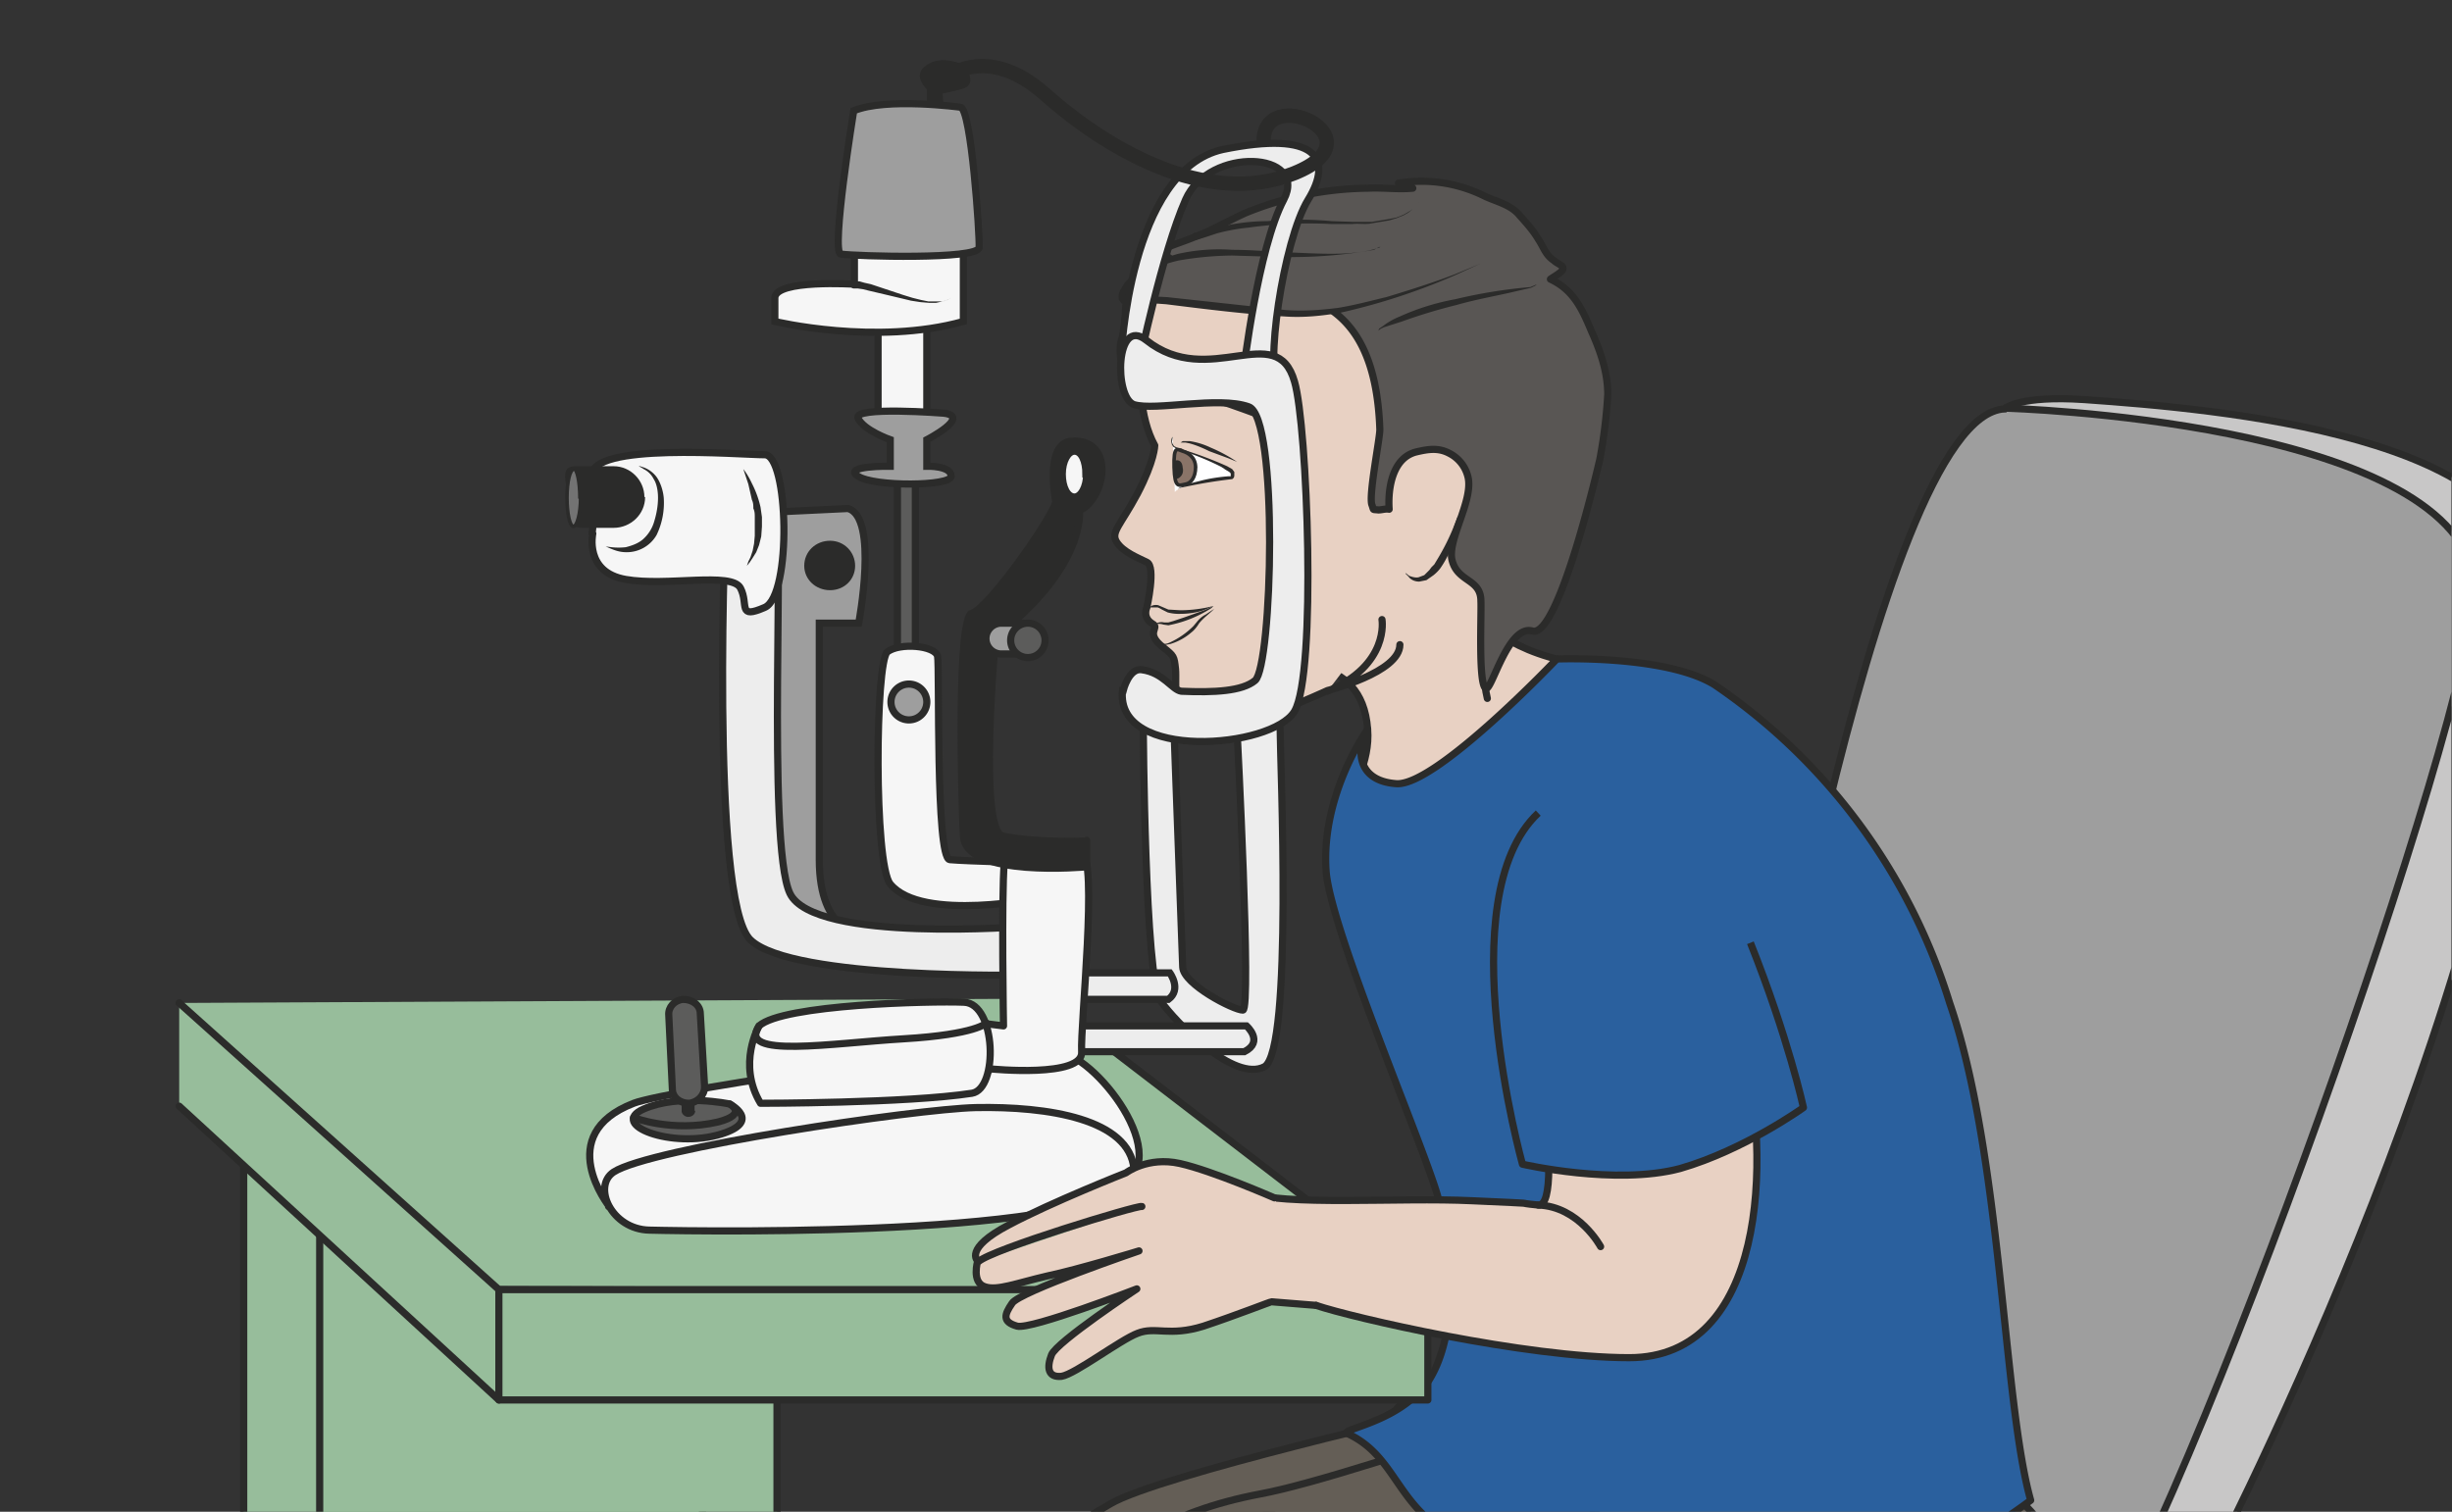<svg xmlns="http://www.w3.org/2000/svg" viewBox="0 0 427.6 263.7"><rect x="0" y="0" width="427.6" height="263.7" fill="#333333" stroke="none"/><defs><clipPath id="a"><path d="M0 211h342V0H0v211z"/></clipPath><clipPath id="b"><path d="M0 211h342V0H0v211z"/></clipPath><clipPath id="c"><path d="M0 211h342V0H0v211z"/></clipPath></defs><g clip-path="url(#a)" transform="matrix(1.25 0 0 -1.25 0 263.7)"><path d="M279.8 154s2 1.8 11 1.2c18.5-1.3 62.8-5 62-26.6C350.3 72 307-10.2 307-10.2s-5.7-15.4-21.6-25.7c-29.7-19.5-98.8-1.7-91 49.3C195.7 21.4 260 29 260 29l19.8 124.8z" fill="#c8c7c7"/><path d="M279.8 154s2 1.8 11 1.2c18.5-1.3 62.8-5 62-26.6C350.3 72 307-10.2 307-10.2s-5.7-15.4-21.6-25.7c-29.7-19.5-98.8-1.7-91 49.3C195.7 21.4 260 29 260 29l19.8 124.8z" stroke="#2b2b2a" stroke-miterlimit="10" fill="none"/><path d="M279.8 154s61.3-1.7 65.4-23.6c2.1-12-36.1-122-53.7-151.2 0 0-28.9-15.8-67.5-3.8-61.3 19.1-65.2 11.1-39.7 29.9 37.2 27.4 59.4 36.6 59.4 36.6s17.8 111.3 36 112" fill="#9e9e9e"/><path d="M279.8 154s61.3-1.7 65.4-23.6c2.1-12-36.1-122-53.7-151.2 0 0-28.9-15.8-67.5-3.8-61.3 19.1-65.2 11.1-39.7 29.9 37.2 27.4 59.4 36.6 59.4 36.6s17.8 111.3 36 112z" stroke="#2b2b2a" stroke-miterlimit="10" fill="none"/></g><path d="M42.5 263.7h79.9V187H42.5v76.6z" fill="#97bd9b"/><g clip-path="url(#b)" transform="matrix(1.25 0 0 -1.25 0 263.7)"><path stroke-linejoin="round" d="M97.9-147.2H34V61.3H98v-208.5z" stroke="#2b2b2a" stroke-linecap="round" stroke-miterlimit="10" fill="none"/></g><path d="M55.7 263.7h79.8v-62.4H55.7v62.4z" fill="#97bd9b"/><g clip-path="url(#c)" transform="matrix(1.25 0 0 -1.25 0 263.7)"><path stroke-linejoin="round" d="M108.4-147.7H44.6V50h63.8v-197.6z" stroke="#2b2b2a" stroke-linecap="round" stroke-miterlimit="10" fill="none"/><path d="M200.6 137s.1-15 18.8-18.5c12.7-2.5 6-13.2 6-13.2s-6.5-13-16-10.4c-9.4 2.7-21 5.3-21 5.3s2.8 4.4 2.4 9c-.8 11-12 8.6-16 10.8-9.5 5.4 24.2 28.6 25.8 17" fill="#e8d1c3"/><path stroke-linejoin="round" d="M200.6 137s.1-15 18.8-18.5c12.7-2.5 6-13.2 6-13.2s-6.5-13-16-10.4c-9.4 2.7-21 5.3-21 5.3s2.8 4.4 2.4 9c-.8 11-12 8.6-16 10.8-9.5 5.4 24.2 28.6 25.8 17z" stroke="#2b2b2a" stroke-linecap="round" stroke-miterlimit="10" fill="none"/><path d="M249.1 34.8s-17-.8-16.2-4.4c2.6-10.5-8-6.6-31-16.1 0 0-40.3-9.2-47-13.2-9-5.3-19-10.9-22.6-40.5-1.7-13.6-17-98-18.5-101.6-1.4-3.6 14.4-2.7 19.2-3.9 4.8-1.2 3.2 22.9 5.5 34.1 2.4 11.2 16.4 74.3 26.7 79.6 10.3 5.4 55.7 26 58.3 32.7C226 8.3 249 34.8 249 34.8" stroke="#2b2b2a" stroke-miterlimit="10" fill="#645e56"/><path d="M239 23S189.9 5.1 175.9 2.5c-26.6-5-31.5-22-35-39-3.5-16.9-18-105.2-20.3-109.2-2.4-4 24.7-6 31.9-3.5 7.1 2.6 14.8 43.7 16.5 55.8 1.6 12 5.5 46 6.9 51.6C178-32 248-31.6 257.5-23c2.4 2.2 30.3 13.1 29 17.8C282.6 8.9 239 22.9 239 22.9" fill="#645e56"/><path d="M239 23S189.9 5.1 175.9 2.5c-26.6-5-31.5-22-35-39-3.5-16.9-18-105.2-20.3-109.2-2.4-4 24.7-6 31.9-3.5 7.1 2.6 14.8 43.7 16.5 55.8 1.6 12 5.5 46 6.9 51.6C178-32 248-31.6 257.5-23c2.4 2.2 30.3 13.1 29 17.8C282.6 8.9 239 22.9 239 22.9z" stroke="#2b2b2a" stroke-miterlimit="10" fill="none"/><path d="M199.2 18.1c3.7 5.6 4 15.6 1.5 25.5-1.7 6.6-15.2 37.8-15.7 45.9-.7 10.7 5.8 19.7 5.8 19.7-1.6-2.7-1.6-7.2 4-7.6 5.5-.4 22.4 17.4 22.4 17.4s15.2.6 22-3.6A83.4 83.4 0 00272 71c7.3-21.2 7.4-55.5 11.3-69.4 0 0-22.3-17-42.3-19.3-9.6-1.2-18.1 10.9-24.5 11.2-22.8 1.2-19 13-28.5 17.4-1.3.6 7.3 1.6 11 7.1" fill="#2a609e"/><path stroke-linejoin="round" d="M199.2 18.1c3.7 5.6 4 15.6 1.5 25.5-1.7 6.6-15.2 37.8-15.7 45.9-.7 10.7 5.8 19.7 5.8 19.7-1.6-2.7-1.6-7.2 4-7.6 5.5-.4 22.4 17.4 22.4 17.4s15.2.6 22-3.6A83.4 83.4 0 00272 71c7.3-21.2 7.4-55.5 11.3-69.4 0 0-22.3-17-42.3-19.3-9.6-1.2-18.1 10.9-24.5 11.2-22.8 1.2-19 13-28.5 17.4-1.3.6 7.3 1.6 11 7.1z" stroke="#2b2b2a" stroke-miterlimit="10" fill="none"/><path stroke-linejoin="round" d="M192.8 124.5s1.1-6.3-7.6-10M207.5 113.5c-1.2 5 .6 7.6 1.8 11 4.2 11.5 3 7.9 3.6 18.2.6 10.3-4 33.3-24 34.7-20.2 1.3-28.3-5.6-28.3-5.6s-3.8-15.2.5-23c0 0 0-2.1-2.4-6.7-2.4-4.5-3.8-5.4-2.9-6.8.9-1.4 3-2.2 4.2-2.8 1.3-.6 0-6.3 0-6.3s-.7-1.4.8-2.3c1.1-.6-1.2-1.2 1.5-3.3 1.5-1.2 1.5-1.2 1.7-3 .2-2-.8-7.6 3.6-8.6 3.8-.8 17.6 5.6 17.6 5.6s10.1 2.5 10.1 6.4" stroke="#2b2b2a" stroke-linecap="round" stroke-miterlimit="10" fill="#e8d1c3"/><path d="M192.5 151c0-1.3-1.6-9.3-1.1-10.5.3-.8 0-.6.9-.7.5 0 1 .2 1.5.1-.2 3 .5 7.2 3.8 8 1.7.4 3.1.6 4.6-.2a5 5 0 002.6-3.3c.8-3.3-3-8.9-2.2-11.7.8-3 4-2.5 4-5.6.1-1.6-.4-11.8.7-12.2.8-.4 3.1 9 6.5 8 3.7-1 9.4 24 9.4 24a71 71 0 011.1 9c0 3.1-1 6-2.3 8.9-1.3 3.1-2.5 5.7-5.7 7.2.4.3 1.5.9 1.7 1.3.3.6-.7.8-1.2 1.3-1.2.8-1.4 1.8-2.2 3-.7 1.2-1.7 2.3-2.6 3.3-1.2 1.5-3.2 1.9-4.9 2.7a19.7 19.7 0 01-12 1.8c.4-.4 1.5-.6 2-.7-2-.2-4.1.1-6.2 0a46.3 46.3 0 01-17-3.4c-2.3-1-4.6-2.4-7-3.3-2-.9-5-1.6-6.5-3h2.7c-1.8-1.3-3.6-2.4-5-4.1-1.8-2.2-.6-4.6-1.6-7.2-1-3 1.5-8.2 2.6-7.8 0 0-.3 1.3.3 8.8 0 0 1 6.6 2.5 6.5 1.5-.2 9 1.7 12.8.4 6-2.1 17.1-1.2 17.8-20.5" fill="#595654"/><path stroke-linejoin="round" d="M192.5 151c0-1.3-1.6-9.3-1.1-10.5.3-.8 0-.6.9-.7.5 0 1 .2 1.5.1-.2 3 .5 7.2 3.8 8 1.7.4 3.1.6 4.6-.2a5 5 0 002.6-3.3c.8-3.3-3-8.9-2.2-11.7.8-3 4-2.5 4-5.6.1-1.6-.4-11.8.7-12.2.8-.4 3.1 9 6.5 8 3.7-1 9.4 24 9.4 24a71 71 0 011.1 9c0 3.1-1 6-2.3 8.9-1.3 3.1-2.5 5.7-5.7 7.2.4.3 1.5.9 1.7 1.3.3.6-.7.8-1.2 1.3-1.2.8-1.4 1.8-2.2 3-.7 1.2-1.7 2.3-2.6 3.3-1.2 1.5-3.2 1.9-4.9 2.7a19.7 19.7 0 01-12 1.8c.4-.4 1.5-.6 2-.7-2-.2-4.1.1-6.2 0a46.3 46.3 0 01-17-3.4c-2.3-1-4.6-2.4-7-3.3-2-.9-5-1.6-6.5-3h2.7c-1.8-1.3-3.6-2.4-5-4.1-1.8-2.2-.6-4.6-1.6-7.2-1-3 1.5-8.2 2.6-7.8 0 0-.3 1.3.3 8.8 0 0 1 6.6 2.5 6.5 1.5-.2 9 1.7 12.8.4 6-2.1 17.1-1.2 17.8-20.5z" stroke="#2b2b2a" stroke-linecap="round" stroke-miterlimit="10" fill="none"/><path d="M196.1 131l.5-.4c.3-.1.8-.3 1.3-.2l.8.3.7.7.3.4.4.4.6 1a31 31 0 012 4l.7 1.8-.2-2a14 14 0 00-2.3-5.4 6 6 0 00-.9-.9l-1-.7-1-.2c-.8 0-1.3.4-1.5.7l-.4.4" fill="#2b2b2a"/><path d="M162.5 155.6s.4 1.8 2.5 1.7c2.6-.1 10.3-3.7 11.2-4.3 1.1-.6.7-.5.6-.6-.2 0-10 3.9-11.6 3.5-1.6-.3-1.8-.7-2.3-.9-.5 0-.4.3-.4.6" fill-rule="evenodd" fill="#2b2b2a"/><path d="M162.5 155.6s.4 1.8 2.5 1.7c2.6-.1 10.3-3.7 11.2-4.3 1.1-.6.7-.5.6-.6-.2 0-10 3.9-11.6 3.5-1.6-.3-1.8-.7-2.3-.9-.5 0-.4.3-.4.6z" stroke="#2b2b2a" stroke-miterlimit="10" stroke-width=".5" fill="none"/><path d="M163.6 150s-.6-1.3.7-1.6c1.4-.4 7.3-2.6 7.6-3.4.3-.8-.5-.7-.5-.7s-6.5-.7-7.5-2" fill="#fff"/><path d="M163.6 150l-.1-.7.1-.3.2-.3.6-.3c.3 0 .5 0 .7-.2a54.3 54.3 0 006.1-2.3l.7-.4.3-.4v-.5c0-.2-.1-.4-.3-.5a66.6 66.6 0 01-6.2-1l-1-.2-.4-.2-.4-.3.4.3.4.3.9.3c.6.3 1.3.4 2 .6 1.2.3 2.5.5 3.8.6h.3v.4l-.2.2-.5.3-.6.4a37.3 37.3 0 01-5.3 2.2l-.7.2-.7.4-.2.3-.1.4c0 .2 0 .5.2.7M160.3 126l.2.3c.2.2.7.3 1.1.2l.7-.3.7-.3 1.7-.1a19 19 0 014.6.6l-1.4-.6c-.9-.3-2-.5-3.2-.5a6 6 0 00-1.8.2l-.8.4a3 3 0 01-.6.3h-1a.8.8 0 01-.2-.2M169.4 126l-.3-.3-.8-.7a9 9 0 01-1-1c-.3-.5-.7-1-1.1-1.3a8 8 0 00-2.9-1.6l-1-.2c-.3 0-.4.2-.4.2h.3c.3 0 .6 0 1 .2a11.3 11.3 0 013.3 2.3l.5.6c.4.5.8.8 1.2 1l.9.6.3.2" fill="#2b2b2a"/><path d="M161 123.8l.4.2c.2.1.6.2 1 .1h.6l.7.2 1.5.5 2.8 1 1.3.6-.3-.3a17 17 0 00-6-2.4l-.7.1a1.8 1.8 0 01-1.2 0" fill="#2b2b2a"/><path d="M166.8 145.8c0-1.5-.7-2.3-1.4-2.4-1-.2-1.5-.6-1.6 2.3-.1 3.3.5 2.5 1.2 2.3.7-.2 1.8-.8 1.8-2.3" fill-rule="evenodd" fill="#8a7468"/><path stroke-linejoin="round" d="M166.8 145.8c0-1.5-.7-2.3-1.4-2.4-1-.2-1.5-.6-1.6 2.3-.1 3.3.5 2.5 1.2 2.3.7-.2 1.8-.8 1.8-2.3z" stroke="#2b2b2a" stroke-linecap="round" stroke-miterlimit="10" stroke-width=".5" fill="none"/><path d="M164 146.7s.9.3 1-1c.3-1.3-1-1.8-1.1-1.5 0 0-.2 2.5 0 2.5" fill-rule="evenodd" fill="#2b2b2a"/><path d="M192.3 164.8l.1.3.6.4c.5.4 1.3.9 2.3 1.3a33.3 33.3 0 007.7 2.4 71.3 71.3 0 0010.5 1.7l.7.3.2.1-.2-.2-.6-.3-2.6-.6c-2.1-.5-5-1-7.8-1.8a77 77 0 01-7.6-2.3l-2.5-.8a5 5 0 01-.6-.3l-.2-.2" fill="#2b2b2a"/><path d="M206.6 174.2s-15.8-7.5-26.2-7c-10.4.6-21.4 2.7-23.2 2-1.7-.9-.5 5.2 10.3 6.4 5.9.7 20.6-1.5 25.1 1" fill="#595654"/><path d="M206.6 174.2l-3.5-1.6a88.1 88.1 0 00-16.2-5.3c-2.4-.4-5-.7-7.7-.5-5.3.3-10.9 1-16.5 1.7l-4.1.3h-1l-.5-.2h-.6l-.4.5c-.1.6 0 1 .2 1.4l.6 1c1 1.1 2.2 2 3.4 2.6 1.3.6 2.6 1 3.9 1.4a26.1 26.1 0 007.7.6c2.4 0 4.7-.2 6.8-.3 4.2-.2 7.7-.4 10.2-.1a14.7 14.7 0 013.5.7l.2.1h-.2l-.7-.4a66 66 0 00-13-1l-6.8.2a45.5 45.5 0 01-7.5-.7c-1.3-.3-2.5-.7-3.7-1.3a9.1 9.1 0 01-3-2.4 4 4 0 01-.5-.8l-.2-.7s-.1.1 0 .1l.4.2h1.2l4.2-.2a19889.9 19889.9 0 0016.5-1.8c2.6-.2 5 0 7.4.3 2.4.4 4.6 1 6.7 1.5 4 1.2 7.3 2.3 9.6 3.2l3.6 1.5M198 182.8l-.2-.3-.7-.7-.6-.5-.7-.4-1-.4-1-.3-2.4-.4c-.8-.2-1.8 0-2.7-.1h-3a61.3 61.3 0 01-11.5-.5 27.3 27.3 0 01-4.4-.8l-1.5-.5-1.3-.4a.5.5 0 00-.3 1s.5 0 1.3.3l1.6.4 2 .4a28.1 28.1 0 005.2.5 48.8 48.8 0 009 0l2.9-.1h2.7l2.4.4 1 .2 1 .4.7.4.6.4.7.7.2.3M172.6 146.5l-1.2.5-2.7 1c-1 .5-2 .9-2.8 1.1l-.5.1h-.7l.3.2h1a10.4 10.4 0 002.9-.9 21.6 21.6 0 003.7-2" fill="#2b2b2a"/><path stroke-linejoin="round" d="M25 56.6l44.6-41 1.6 19.9L25 71" stroke="#2b2b2a" stroke-linecap="round" stroke-miterlimit="10" fill="#97bd9b"/><path stroke-linejoin="round" d="M145.8 71.6l53.4-41-129.6.4L25 71" stroke="#2b2b2a" stroke-linecap="round" stroke-miterlimit="10" fill="#97bd9b"/><path stroke-linejoin="round" d="M199.2 15.6H69.6V31h129.6V15.6z" stroke="#2b2b2a" stroke-linecap="round" stroke-miterlimit="10" fill="#97bd9b"/><path d="M159.5 109.5s.2-35.1 2.4-38.2c2.2-3.1 10.3-11.4 14.5-9.2 4 2.3 2.2 42.7 2.2 46.9 0 4.2-6-.3-6-.3s2-38.7.8-38.7c-1.3 0-8.3 3.6-8.4 6l-1.2 32.7-4.3.8z" fill="#ededed"/><path d="M159.5 109.5s.2-35.1 2.4-38.2c2.2-3.1 10.3-11.4 14.5-9.2 4 2.3 2.2 42.7 2.2 46.9 0 4.2-6-.3-6-.3s2-38.7.8-38.7c-1.3 0-8.3 3.6-8.4 6l-1.2 32.7-4.3.8z" stroke="#2b2b2a" stroke-miterlimit="10" fill="none"/><path d="M156.4 161.1s1.1 26.1 14.2 29c13.2 2.7 15.4-1.3 11.9-7s-6.2-24.4-4-26c2.1-1.8-5 2.2-5 2.2s2 17 5.6 23.8c3.5 6.7-10.4 7.5-13.7 0s-6.5-23-6.5-23l-2.5 1z" fill="#ededed"/><path d="M156.4 161.1s1.1 26.1 14.2 29c13.2 2.7 15.4-1.3 11.9-7s-6.2-24.4-4-26c2.1-1.8-5 2.2-5 2.2s2 17 5.6 23.8c3.5 6.7-10.4 7.5-13.7 0s-6.5-23-6.5-23l-2.5 1z" stroke="#2b2b2a" stroke-miterlimit="10" fill="none"/><path d="M156.7 114.6s.8 3.2 2.6 2.9c3-.4 4.2-2.8 5.5-3 4.6-.2 8.5 0 10.3 1.5 2.4 2 3.3 36.8-.9 38.2-4.2 1.5-13.1-.6-16 .3-2.8 1-2.6 12.4 1.7 9 8.8-7 18.2 3 20.7-5.8 1.8-6.1 3.1-40.7 0-46-3.1-5.2-25-7-24 2.9" fill="#ededed"/><path d="M156.7 114.6s.8 3.2 2.6 2.9c3-.4 4.2-2.8 5.5-3 4.6-.2 8.5 0 10.3 1.5 2.4 2 3.3 36.8-.9 38.2-4.2 1.5-13.1-.6-16 .3-2.8 1-2.6 12.4 1.7 9 8.8-7 18.2 3 20.7-5.8 1.8-6.1 3.1-40.7 0-46-3.1-5.2-25-7-24 2.9z" stroke="#2b2b2a" stroke-miterlimit="10" fill="none"/><path d="M145.8 75.2h17.4s1.7-2.3-.2-3.7h-16.2M149.6 67.8h24.3s2.5-2.2-.3-3.6H151" stroke="#2b2b2a" stroke-miterlimit="10" fill="#ededed"/><path d="M85 42.6s-8 10 3.4 14.4c4.6 1.8 55 9.7 61.2 6.5 6.2-3.2 16.5-18.7 1.8-19.3-14.7-.5-66.5-1.6-66.5-1.6" fill="#f6f6f6"/><path stroke-linejoin="round" d="M85 42.6s-8 10 3.4 14.4c4.6 1.8 55 9.7 61.2 6.5 6.2-3.2 16.5-18.7 1.8-19.3-14.7-.5-66.5-1.6-66.5-1.6z" stroke="#2b2b2a" stroke-linecap="round" stroke-miterlimit="10" fill="none"/><path d="M85.6 47.4c-3-2-.3-8 5-8.1 8-.2 68.5-1.1 67.6 8.5-.6 7-12 8.8-22.1 8.6-8.4-.2-45.5-5.7-50.5-9" fill="#f6f6f6"/><path stroke-linejoin="round" d="M85.6 47.4c-3-2-.3-8 5-8.1 8-.2 68.5-1.1 67.6 8.5-.6 7-12 8.8-22.1 8.6-8.4-.2-45.5-5.7-50.5-9z" stroke="#2b2b2a" stroke-linecap="round" stroke-miterlimit="10" fill="none"/><path d="M120.4 80.6s-6.1-.1-6.1 10.4v33h5.5s2.8 14.8-1.5 16l-10.4-.5s-2.5-50 2-55c4.6-4.7 10.5-3.9 10.5-3.9" fill="#9e9e9e"/><path d="M120.4 80.6s-6.1-.1-6.1 10.4v33h5.5s2.8 14.8-1.5 16l-10.4-.5s-2.5-50 2-55c4.6-4.7 10.5-3.9 10.5-3.9z" stroke="#2b2b2a" stroke-miterlimit="10" fill="none"/><path d="M119.3 132c0-1.9-1.5-3.4-3.5-3.4s-3.6 1.5-3.6 3.4c0 2 1.6 3.5 3.6 3.5s3.5-1.6 3.5-3.5" fill="#2b2b2a"/><path stroke-linejoin="round" d="M173.7 44.6c5.6-2 21.3-.7 31.7-1.2 10.9-.5 5-.2 9.2-.6 4.2-.4-1.9 33.8-1.9 33.8l30.4-10.8c4.2-17 3.1-44.3-15.8-44.3-14.5 0-38.7 5.6-43.7 7.3" stroke="#2b2b2a" stroke-linecap="round" stroke-miterlimit="10" fill="#e8d1c3"/><path stroke-linejoin="round" d="M223.3 37s-3 5.6-8.7 5.8" stroke="#2b2b2a" stroke-linecap="round" stroke-miterlimit="10" fill="none"/><path stroke-linejoin="round" d="M183.6 28.8l-6.2.5c-.2 0-4.7-1.8-9.5-3.4-4.8-1.5-6.7 0-9.2-1-2.4-.9-8.7-5.7-10.6-6-1.9-.2-2.1 1.2-1.4 3 .7 1.8 11.9 9.2 11.9 9.2s-14.7-5.7-16.7-5.2c-2.1.6-1.8 1.6-.7 3.2 1 1.6 17.7 7.3 17.7 7.3s-8.5-2.6-12.8-3.5c-4.3-1-7-2.1-8.7-1.5-1.9.6-1 3.6-1 3.6s-2 1.7 4.3 5c6 3.2 16.4 7.3 16.4 7.3s3 2.3 7.5 1.3c4.5-1 13.2-4.8 13.2-4.8M159.3 42.6c-.6.2-21-6-22.8-7.7" stroke="#2b2b2a" stroke-linecap="round" stroke-miterlimit="10" fill="#e8d1c3"/><path stroke-linejoin="round" d="M214.6 97.5c-12.6-11.8-2.2-49-2.2-49s13-3 22-.6c9 2.6 17.2 8.5 17.2 8.5s-2.1 9.7-7.4 23" stroke="#2b2b2a" stroke-miterlimit="10" fill="#2a609e"/><path d="M101.3 140.8s-2.4-55.5 3.4-61c5.8-5.6 38.6-4.9 38.6-4.9v6.8s-29.8-2.4-33.1 4.6c-3.3 7-.6 53.4-2.1 54.5-1.6 1.1-6.8 0-6.8 0" fill="#ededed"/><path stroke-linejoin="round" d="M101.3 140.8s-2.4-55.5 3.4-61c5.8-5.6 38.6-4.9 38.6-4.9v6.8s-29.8-2.4-33.1 4.6c-3.3 7-.6 53.4-2.1 54.5-1.6 1.1-6.8 0-6.8 0z" stroke="#2b2b2a" stroke-linecap="round" stroke-miterlimit="10" fill="none"/><path d="M127.7 117.8h-2.5v26.7h2.5v-26.7z" stroke="#2b2b2a" stroke-miterlimit="10" fill="#5c5c5b"/><path stroke-linejoin="round" d="M145.4 85.7s-16.8-3.5-21.2 1.9c-2.3 2.8-2.1 31-.4 32.4 1.7 1.3 6.6.9 7-.6.3-1.5-.3-28.2 1.7-28.4 2-.2 13.3-.5 13.3-.5" stroke="#2b2b2a" stroke-linecap="round" stroke-miterlimit="10" fill="#f6f6f6"/><path d="M129.3 113a2.5 2.5 0 10-5 0 2.5 2.5 0 005 0" fill="#9e9e9e"/><path stroke-linejoin="round" d="M129.3 113a2.5 2.5 0 10-5 0 2.5 2.5 0 005 0z" stroke="#2b2b2a" stroke-linecap="round" stroke-miterlimit="10" fill="none"/><path d="M138.2 61.8s13-1.3 12.7 2.4c-.2 3.6 2.3 27 0 27.8-2.1 1-10.4 3.2-10.8-1.5-.4-4.8-.1-22.7-.1-22.7l-4 .5s-1-4.3 0-6.2c1-1.8 2.2-.3 2.2-.3" fill="#f6f6f6"/><path stroke-linejoin="round" d="M138.2 61.8s13-1.3 12.7 2.4c-.2 3.6 2.3 27 0 27.8-2.1 1-10.4 3.2-10.8-1.5-.4-4.8-.1-22.7-.1-22.7l-4 .5s-1-4.3 0-6.2c1-1.8 2.2-.3 2.2-.3z" stroke="#2b2b2a" stroke-linecap="round" stroke-miterlimit="10" fill="none"/><path d="M105.9 67.8s-3.1-5.3.2-10.8c0 0 20.4 0 29.5 1.4 3.7.6 3.4 12.5-1.1 12.7-4.6.2-25.3-.3-28.6-3.3" fill="#f6f6f6"/><path stroke-linejoin="round" d="M105.9 67.8s-3.1-5.3.2-10.8c0 0 20.4 0 29.5 1.4 3.7.6 3.4 12.5-1.1 12.7-4.6.2-25.3-.3-28.6-3.3z" stroke="#2b2b2a" stroke-linecap="round" stroke-miterlimit="10" fill="none"/><path d="M82.7 136.5s-1.2-5.4 4.6-6.4c5.7-1 14.8 1.1 16-1.2s-.5-4.4 3.4-2.7c3.8 1.7 3.3 21.3 0 21.3-3.4 0-24.6 1.8-24.1-3s0-8 0-8" fill="#f6f6f6"/><path stroke-linejoin="round" d="M82.7 136.5s-1.2-5.4 4.6-6.4c5.7-1 14.8 1.1 16-1.2s-.5-4.4 3.4-2.7c3.8 1.7 3.3 21.3 0 21.3-3.4 0-24.6 1.8-24.1-3s0-8 0-8z" stroke="#2b2b2a" stroke-linecap="round" stroke-miterlimit="10" fill="none"/><path d="M84.5 134.7l.8-.1a9 9 0 012 0c.8.2 1.7.5 2.4 1.1a5.3 5.3 0 011.6 2.6c.3 1 .5 2.1.5 3.2 0 1-.2 2-.6 2.6-.4.8-1 1.2-1.4 1.4a4 4 0 01-.7.4h.2l.6-.2a4 4 0 001.7-1.3c.5-.7.9-1.8 1-2.9a10.3 10.3 0 00-1-5.2 4.8 4.8 0 00-4.2-2.4c-1 0-1.7.3-2.2.5l-.7.3M103.7 145.5s.6-.7 1.2-2a14 14 0 001.2-3.3l.2-1.4v-1.3l-.1-1.4-.3-1.2-.4-1-.5-.8-.4-.6-.4-.5.2.6.3.6.3.9.2 1 .1 1.1v2.5c0 .5 0 .9-.2 1.3 0 .4 0 .8-.2 1.2l-.5 2.2-.7 2.1" fill="#2b2b2a"/><path d="M129.3 152.6h-6.8v13.6h6.8v-13.6z" stroke="#2b2b2a" stroke-miterlimit="10" fill="#f6f6f6"/><path d="M131.7 153.3s-12.8 1-12-.7 4.5-3 4.5-3v-3.7s-6.8.1-4.5-1.4 13-1.4 13 0c0 1.5-3.4 1.4-3.4 1.4v3.7s6.2 3.2 2.4 3.7" fill="#9e9e9e"/><path d="M131.7 153.3s-12.8 1-12-.7 4.5-3 4.5-3v-3.7s-6.8.1-4.5-1.4 13-1.4 13 0c0 1.5-3.4 1.4-3.4 1.4v3.7s6.2 3.2 2.4 3.7z" stroke="#2b2b2a" stroke-miterlimit="10" fill="none"/><path d="M131.8 200s5.8 5.1 14-2.2 22.4-16 34.8-11c12.4 5-4.8 12.8-4.3 4.1" stroke="#2b2b2a" stroke-miterlimit="10" stroke-width="2" fill="none"/><path d="M129.3 194.5v4s-2.2 2 0 3.4c2.2 1.5 5.1 0 5.1 0s2.4-2.7-.3-3.4l-2.6-.6.4-4.8-2.6 1.4z" fill="#2b2b2a"/><path d="M119.2 178.5v-7.2s-11 .7-11.1-1.9v-3.3s14.1-3.4 26.3 0v12.4h-15.2z" fill="#f6f6f6"/><path d="M119.2 178.5v-7.2s-11 .7-11.1-1.9v-3.3s14.1-3.4 26.3 0v12.4h-15.2z" stroke="#2b2b2a" stroke-miterlimit="10" fill="none"/><path d="M132.7 169.4l-.5-.3-.7-.2-.9-.2h-1l-1.2.1-1.3.2a902.6 902.6 0 01-5.9 1.4l-.8.2-.7.1h-.6a.5.5 0 10.1 1h.7l.7-.2.9-.2 4.5-1.5 1.3-.4 1.2-.3 1-.2h2a3.2 3.2 0 011.2.5" fill="#2b2b2a"/><path d="M134 196s-10.4 1.4-14.9-.5c0 0-3.2-19.7-1.8-20 2.2-.3 19.1-.8 19.3.9.1 1.7-1.1 19.4-2.6 19.6" fill="#9e9e9e"/><path d="M134 196s-10.4 1.4-14.9-.5c0 0-3.2-19.7-1.8-20 2.2-.3 19.1-.8 19.3.9.1 1.7-1.1 19.4-2.6 19.6z" stroke="#2b2b2a" stroke-miterlimit="10" fill="none"/><path d="M151.6 93.7V90s-16.9-1.6-17.2 4.3c-.3 6-.9 30.6 1.2 31.1 2.2.6 10.9 12.8 11.7 15.5 0 0-1.7 8.4 2.3 8.5 6 .3 4.7-8 1-9.7 0 0 1-7.8-11.7-17.6 0 0-2.5-27 1-27.8 4.6-1 11.7-.7 11.7-.7" fill="#2b2b2a"/><path stroke-linejoin="round" d="M151.6 93.7V90s-16.9-1.6-17.2 4.3c-.3 6-.9 30.6 1.2 31.1 2.2.6 10.9 12.8 11.7 15.5 0 0-1.7 8.4 2.3 8.5 6 .3 4.7-8 1-9.7 0 0 1-7.8-11.7-17.6 0 0-2.5-27 1-27.8 4.6-1 11.7-.7 11.7-.7z" stroke="#2b2b2a" stroke-miterlimit="10" fill="none"/><path d="M151.6 144.8c0-1.8-.8-3.2-1.7-3.2-1 0-1.7 1.4-1.7 3.2 0 1.8.8 3.2 1.7 3.2 1 0 1.6-1.4 1.6-3.2" fill="#f6f6f6"/><path d="M151.6 144.8c0-1.8-.8-3.2-1.7-3.2-1 0-1.7 1.4-1.7 3.2 0 1.8.8 3.2 1.7 3.2 1 0 1.6-1.4 1.6-3.2z" stroke="#2b2b2a" stroke-miterlimit="10" fill="none"/><path d="M144.8 121.9c0-1.2-1-2.2-2-2.2h-3.1a2.1 2.1 0 100 4.3h3c1.2 0 2.1-1 2.1-2.1" fill="#9e9e9e"/><path d="M144.8 121.9c0-1.2-1-2.2-2-2.2h-3.1a2.1 2.1 0 100 4.3h3c1.2 0 2.1-1 2.1-2.1z" stroke="#2b2b2a" stroke-miterlimit="10" fill="none"/><path d="M145.8 121.6a2.4 2.4 0 10-4.8 0 2.4 2.4 0 004.8 0" fill="#5c5c5b"/><path d="M145.8 121.6a2.4 2.4 0 10-4.8 0 2.4 2.4 0 004.8 0z" stroke="#2b2b2a" stroke-miterlimit="10" fill="none"/><path stroke-linejoin="round" d="M137.6 68.2s-1.4-1.6-11.5-2.2c-10.1-.6-23.3-2.8-20.2 1.8" stroke="#2b2b2a" stroke-linecap="round" stroke-miterlimit="10" fill="none"/><path d="M90 141.6c0-2.4-2-4.3-4.4-4.3h-4.3c-2.4 0-2.2 1.8-2.2 4.2 0 2.3-1.1 4.4 1.2 4.4h5.3c2.4 0 4.3-2 4.3-4.3" fill="#2b2b2a"/><path d="M81 141.5c0-2.2-.5-4-1-4s-.9 1.8-.9 4 .4 4 1 4c.4 0 .8-1.8.8-4" fill="#737373"/><path stroke-linejoin="round" d="M81 141.5c0-2.2-.5-4-1-4s-.9 1.8-.9 4 .4 4 1 4c.4 0 .8-1.8.8-4z" stroke="#2b2b2a" stroke-linecap="round" stroke-miterlimit="10" stroke-width=".5" fill="none"/><path d="M101.8 56.9s-7 1.5-12-.7 4-5.6 10.8-3.5c5.8 1.8 1.2 4.2 1.2 4.2" fill="#5c5c5b"/><path d="M101.8 56.9s-7 1.5-12-.7 4-5.6 10.8-3.5c5.8 1.8 1.2 4.2 1.2 4.2z" stroke="#2b2b2a" stroke-miterlimit="10" fill="none"/><path stroke-linejoin="round" d="M88.4 55s5.4-2.1 11.8-.6c4.2 1.1 1.6 2.5 1.6 2.5" stroke="#2b2b2a" stroke-linecap="round" stroke-miterlimit="10" fill="none"/><path d="M97 56c0-.5-.4-.9-1-.9-.4 0-.8.3-.9.7v2c0 .5.3.8.8.9.5 0 1-.3 1-.8v-2z" fill="#2b2b2a"/><path d="M98.3 59.3c0-1.2-1-2.2-2.2-2.3-1.2 0-2.3.8-2.3 2l-.5 10.3c-.1 1.1.8 2.1 2 2.2 1.3 0 2.4-.8 2.4-2l.6-10.2z" fill="#5c5c5b"/><path d="M98.3 59.3c0-1.2-1-2.2-2.2-2.3-1.2 0-2.3.8-2.3 2l-.5 10.3c-.1 1.1.8 2.1 2 2.2 1.3 0 2.4-.8 2.4-2l.6-10.2z" stroke="#2b2b2a" stroke-miterlimit="10" fill="none"/></g></svg>